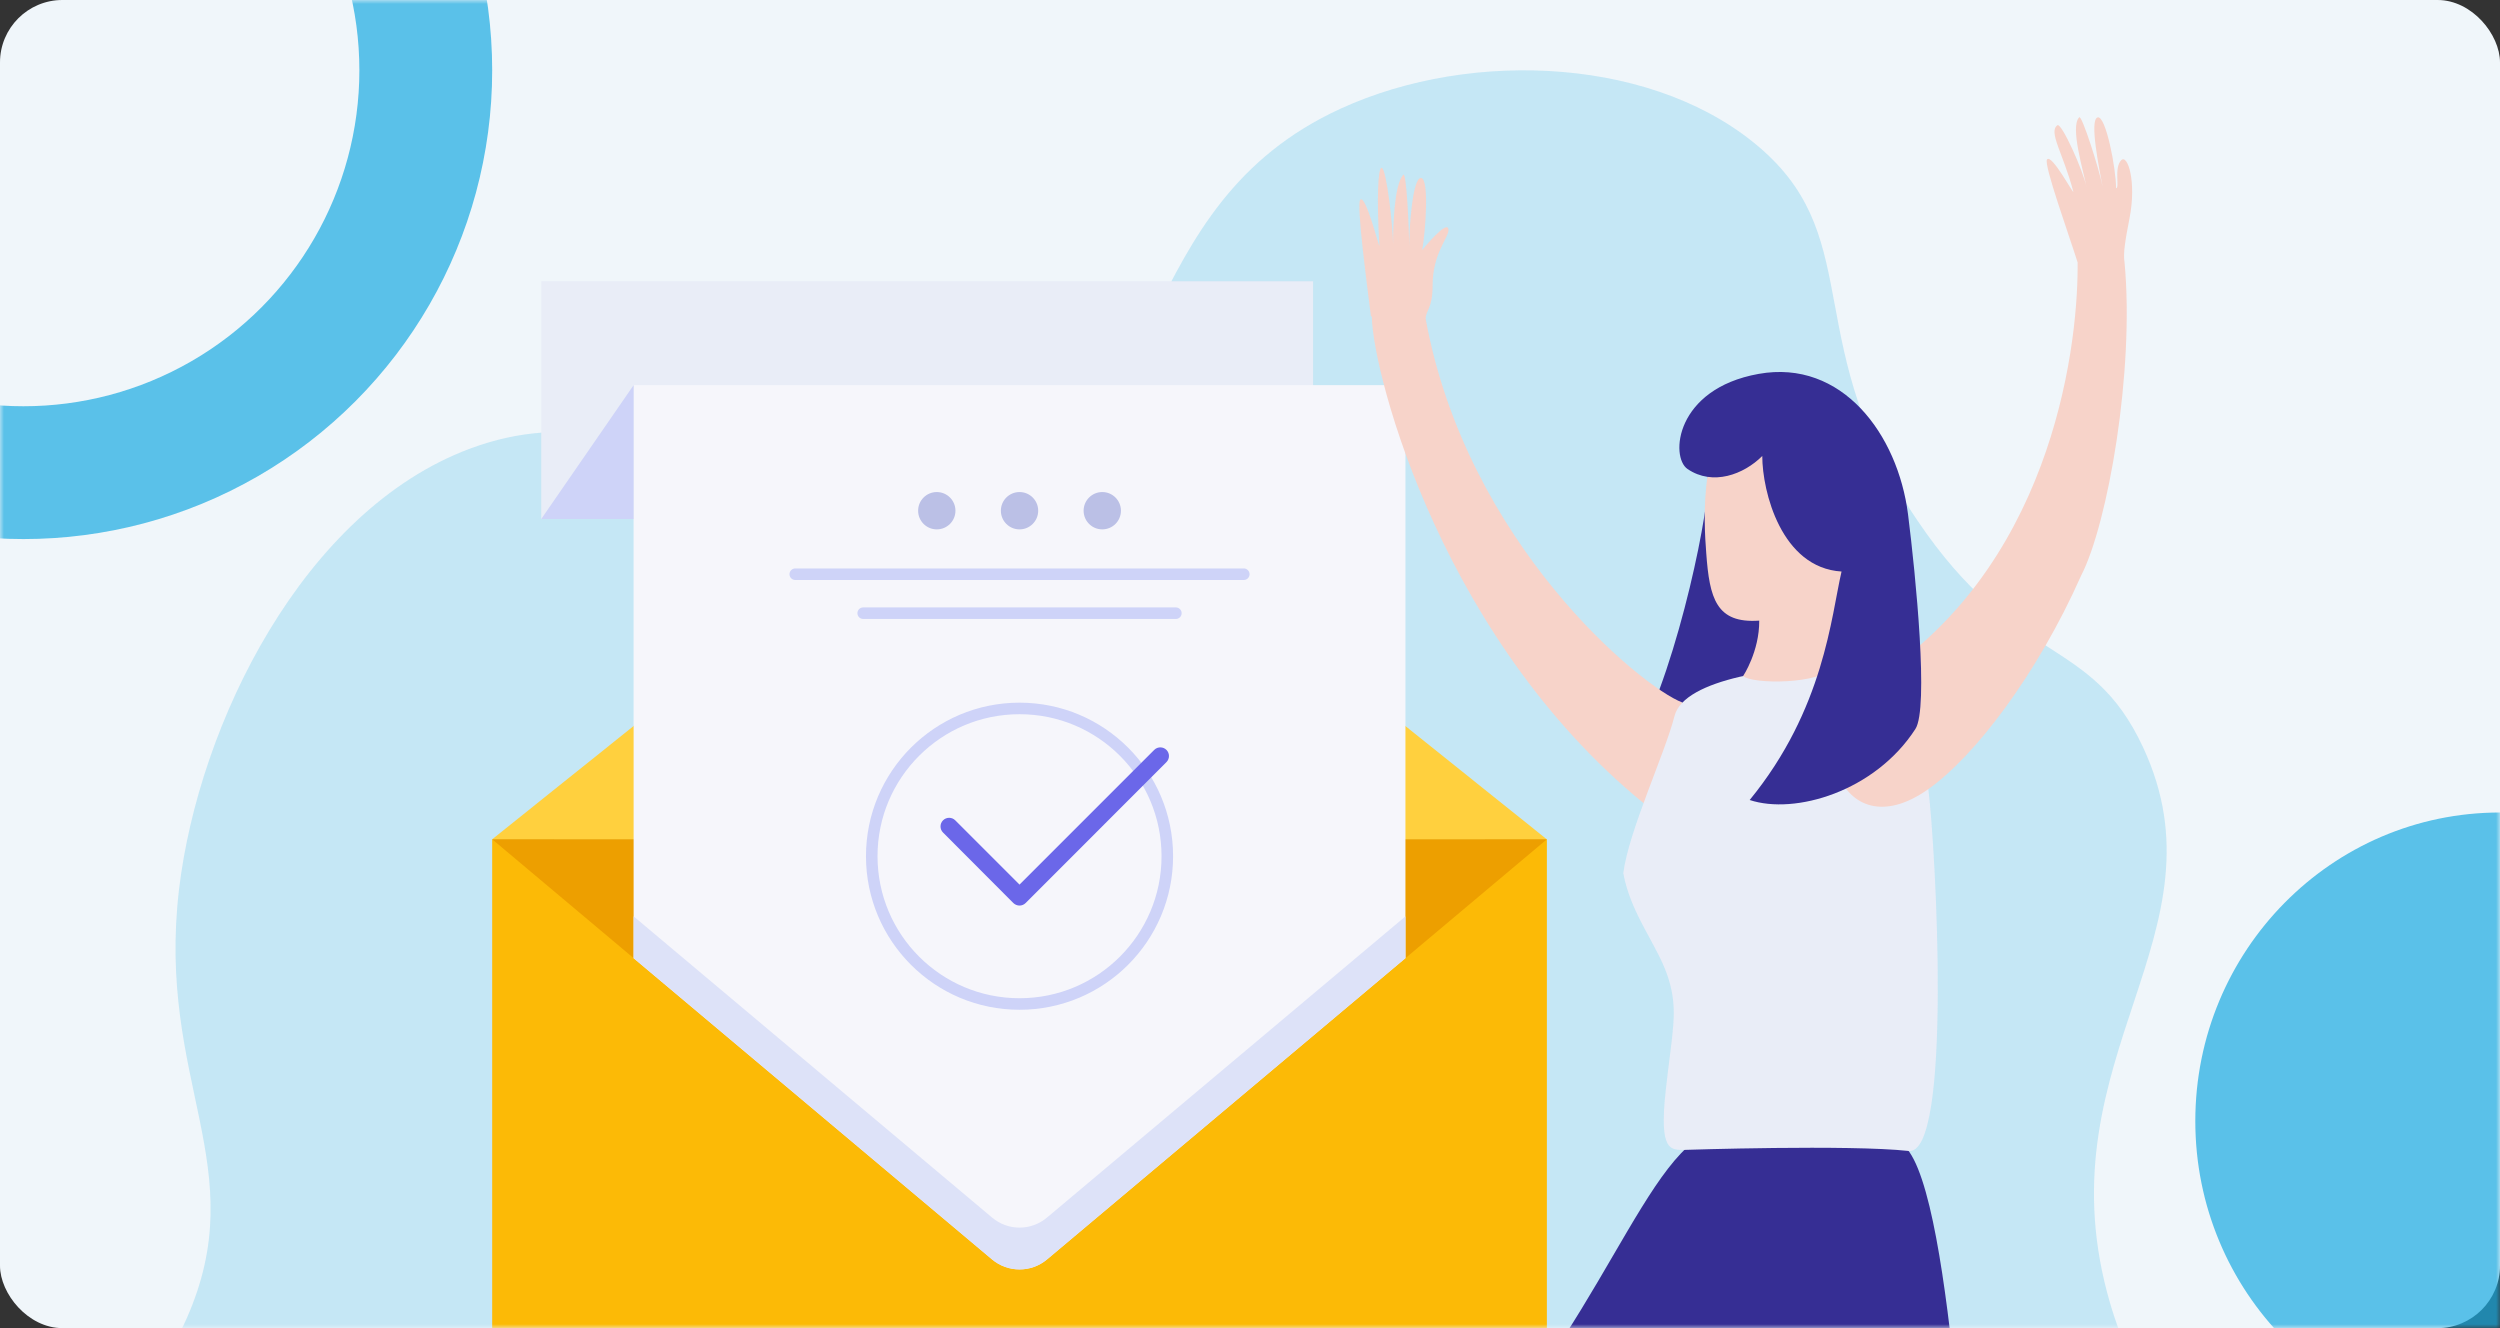 <svg width="320" height="170" viewBox="0 0 320 170" fill="none" xmlns="http://www.w3.org/2000/svg">
<rect x="0" y="0" width="320" height="170" fill="#333333" stroke="none"/>
<rect width="320" height="170" rx="8" fill="#F9FAFB"/>
<rect opacity="0.04" width="320" height="170" rx="8" fill="#1BABE2"/>
<mask id="mask0" mask-type="alpha" maskUnits="userSpaceOnUse" x="0" y="0" width="320" height="170">
<rect width="320" height="170" rx="8" fill="#1BABE2"/>
</mask>
<g mask="url(#mask0)">
</g>
<mask id="mask1" mask-type="alpha" maskUnits="userSpaceOnUse" x="0" y="0" width="320" height="170">
<rect width="320" height="170" fill="#F9FAFB"/>
</mask>
<g mask="url(#mask1)">
<path opacity="0.2" d="M5.528 270.642C-11.274 230.175 -6.882 208.491 0.941 196.041C8.528 183.964 17.567 183.062 23.88 168.789C32.487 149.359 19.998 138.439 22.919 113.814C25.428 92.698 38.819 65.348 60.209 57.407C85.736 47.918 101.539 73.935 126.184 64.583C150.181 55.467 144.299 26.41 171.611 13.902C188.55 6.138 212.352 7.354 225.703 19.294C238.82 31.018 230.409 44.389 245.427 66.622C258.171 85.503 267.582 81.209 274.306 95.639C285.423 119.441 261.739 135.204 269.699 165.397C275.816 188.669 292.677 189.924 296.363 210.02C299.147 225.156 293.344 244.899 268.15 270.642C180.61 270.642 93.069 270.642 5.528 270.642Z" fill="#1BABE2"/>
<path d="M193.53 182.613H67.483C65.007 182.613 63 180.606 63 178.131V107.429H198V178.143C198 180.606 195.993 182.613 193.53 182.613Z" fill="#FCBA06"/>
<path d="M63 107.429L127.076 56.111C129.084 54.51 131.929 54.51 133.924 56.111L198 107.441L63 107.429Z" fill="#FFD03E"/>
<path d="M63 107.429L126.978 161.197C129.01 162.909 131.99 162.909 134.022 161.197L198 107.429L130.5 107.441L63 107.429Z" fill="#ED9F00"/>
<path d="M168.074 36H69.281V66.431H168.074V36Z" fill="#E9EDF7"/>
<path d="M126.978 161.197C129.01 162.909 131.99 162.909 134.022 161.197L179.897 122.638V49.301H81.103V122.651L126.978 161.197Z" fill="#F6F6FB"/>
<path d="M126.978 155.84L81.103 117.293V122.65L126.978 161.209C129.01 162.921 131.99 162.921 134.022 161.209L179.897 122.65V117.293L134.022 155.84C131.99 157.564 129.01 157.564 126.978 155.84Z" fill="#DDE2F8"/>
<path d="M69.281 66.431L81.103 49.301V66.431H69.281Z" fill="#CED3F8"/>
<path d="M130.5 128.512C140.947 128.512 149.416 120.043 149.416 109.596C149.416 99.149 140.947 90.68 130.5 90.68C120.053 90.68 111.584 99.149 111.584 109.596C111.584 120.043 120.053 128.512 130.5 128.512Z" stroke="#CED3F8" stroke-width="1.478" stroke-miterlimit="10"/>
<path d="M130.5 115.913C130.217 115.913 129.933 115.803 129.712 115.593L120.709 106.566C120.278 106.135 120.278 105.433 120.709 105.002C121.14 104.571 121.842 104.571 122.273 105.002L130.5 113.229L147.741 95.987C148.172 95.556 148.874 95.556 149.305 95.987C149.736 96.418 149.736 97.12 149.305 97.551L131.288 115.581C131.066 115.803 130.783 115.913 130.5 115.913Z" fill="#6B67E9"/>
<path d="M119.909 67.761C121.228 67.761 122.298 66.691 122.298 65.372C122.298 64.052 121.228 62.982 119.909 62.982C118.589 62.982 117.52 64.052 117.52 65.372C117.52 66.691 118.589 67.761 119.909 67.761Z" fill="#BBC0E6"/>
<path d="M130.5 67.761C131.819 67.761 132.889 66.691 132.889 65.372C132.889 64.052 131.819 62.982 130.5 62.982C129.18 62.982 128.111 64.052 128.111 65.372C128.111 66.691 129.18 67.761 130.5 67.761Z" fill="#BBC0E6"/>
<path d="M141.091 67.761C142.411 67.761 143.48 66.691 143.48 65.372C143.48 64.052 142.411 62.982 141.091 62.982C139.772 62.982 138.702 64.052 138.702 65.372C138.702 66.691 139.772 67.761 141.091 67.761Z" fill="#BBC0E6"/>
<path d="M159.207 74.239H101.793C101.387 74.239 101.054 73.906 101.054 73.5C101.054 73.093 101.387 72.761 101.793 72.761H159.207C159.613 72.761 159.946 73.093 159.946 73.5C159.946 73.906 159.613 74.239 159.207 74.239Z" fill="#CED3F8"/>
<path d="M150.512 79.227H110.488C110.081 79.227 109.749 78.894 109.749 78.488C109.749 78.082 110.081 77.749 110.488 77.749H150.512C150.919 77.749 151.251 78.082 151.251 78.488C151.251 78.894 150.919 79.227 150.512 79.227Z" fill="#CED3F8"/>
<path d="M242.529 146.157C238.859 146.157 216.786 146.157 216.786 146.157C208.002 152.857 199.996 180.573 178.451 194.222C195.52 204.73 207.863 209.067 224.014 210.235C238.943 211.319 247.004 209.707 265.13 198.67C259.153 195.473 251.341 185.994 249.896 172.956C248.367 159.223 246.087 146.157 242.529 146.157Z" fill="#362E94"/>
<path d="M218.594 61.035C219.066 63.954 214.98 84.72 209.475 94.95C212.422 95.701 222.346 95.784 225.682 92.976C227.795 86.861 224.376 63.954 222.624 58.783C219.428 58.783 218.594 61.035 218.594 61.035Z" fill="#362E94"/>
<path d="M174.114 25.563C174.837 24.84 176.616 32.096 176.561 31.429C176.199 25.396 176.394 21.477 176.839 21.477C177.478 21.477 178.312 29.205 178.312 31.234C178.312 29.205 178.423 23.673 179.619 22.366C180.036 21.921 180.369 29.427 180.369 31.512C180.369 29.205 180.814 22.672 181.898 22.783C182.982 22.894 182.454 29.761 182.037 32.013C182.037 32.013 185.401 27.843 185.401 29.455C185.401 30.484 183.372 32.429 183.372 36.572C183.372 39.463 182.51 39.713 182.482 40.797C187.736 69.57 210.087 87.945 215.341 89.919C215.341 89.919 218.621 99.315 211.783 103.929C184.734 82.802 175.727 47.914 175.588 40.519C175.56 40.491 175.504 40.491 175.477 40.464C175.032 36.85 173.586 26.119 174.114 25.563Z" fill="#F7D3C9"/>
<path d="M215.647 147.185C213.84 147.185 212.366 147.435 213.2 139.707C214.034 131.979 214.868 129.449 213.562 125.251C212.255 121.054 208.753 117.106 207.78 111.769C208.475 106.348 213.117 96.451 214.34 91.642C215.563 86.833 228.073 85.248 235.801 85.248C243.502 85.248 245.865 93.115 246.838 101.094C247.811 109.072 249.896 147.908 244.308 147.324C236.691 146.49 215.647 147.185 215.647 147.185Z" fill="#E9EDF7"/>
<path d="M239.193 87.417C262.239 73.239 265.936 45.356 265.936 34.125C265.936 33.931 265.936 33.764 265.936 33.597C264.852 30.122 261.571 21.06 262.016 20.42C262.6 19.586 265.547 25.146 265.38 24.507C264.073 19.586 262.155 16.89 263.35 16.028C263.879 15.667 266.714 21.977 267.076 23.979C266.714 21.977 264.935 16.25 266.13 15.027C266.436 14.499 268.744 21.81 269.133 23.895C268.716 21.643 267.409 15.333 268.493 15.027C269.55 14.749 270.856 21.588 270.856 24.09C271.357 24.09 270.551 21.477 271.523 20.504C272.33 19.698 273.497 23.228 272.58 27.926C272.024 30.79 271.746 32.485 271.94 33.569C273.247 47.441 269.8 67.068 266.381 73.684C260.765 86.333 252.703 96.896 246.782 101.038C235.273 109.156 230.353 92.865 239.193 87.417Z" fill="#F7D3C9"/>
<path d="M223.125 86.528C224.181 87.584 233.16 87.667 234.856 85.249C234.856 82.33 235.078 79.689 235.773 76.492C236.441 73.518 238.414 70.265 237.275 63.287C236.163 56.338 231.687 50.305 224.042 52.39C217.315 54.225 218.093 66.957 218.399 70.793C218.816 76.603 219.678 79.828 225.182 79.439C225.21 83.386 223.125 86.528 223.125 86.528Z" fill="#F7D3C9"/>
<path d="M225.571 58.367C225.571 62.926 228.017 72.683 235.718 73.156C234.384 78.883 233.494 90.753 223.959 102.401C229.741 104.319 239.999 101.317 245.17 93.311C246.893 90.67 245.225 73.74 244.225 65.817C242.918 55.587 235.773 45.94 225.099 47.859C214.424 49.777 213.756 58.506 216.008 60.035C219.233 62.231 223.208 60.73 225.571 58.367Z" fill="#362E94"/>
<ellipse opacity="0.7" cx="320" cy="143.5" rx="39" ry="39.5" fill="#1BABE2"/>
<circle opacity="0.7" cx="3" cy="9" r="51.5" stroke="#1BABE2" stroke-width="17"/>
</g>
</svg>
